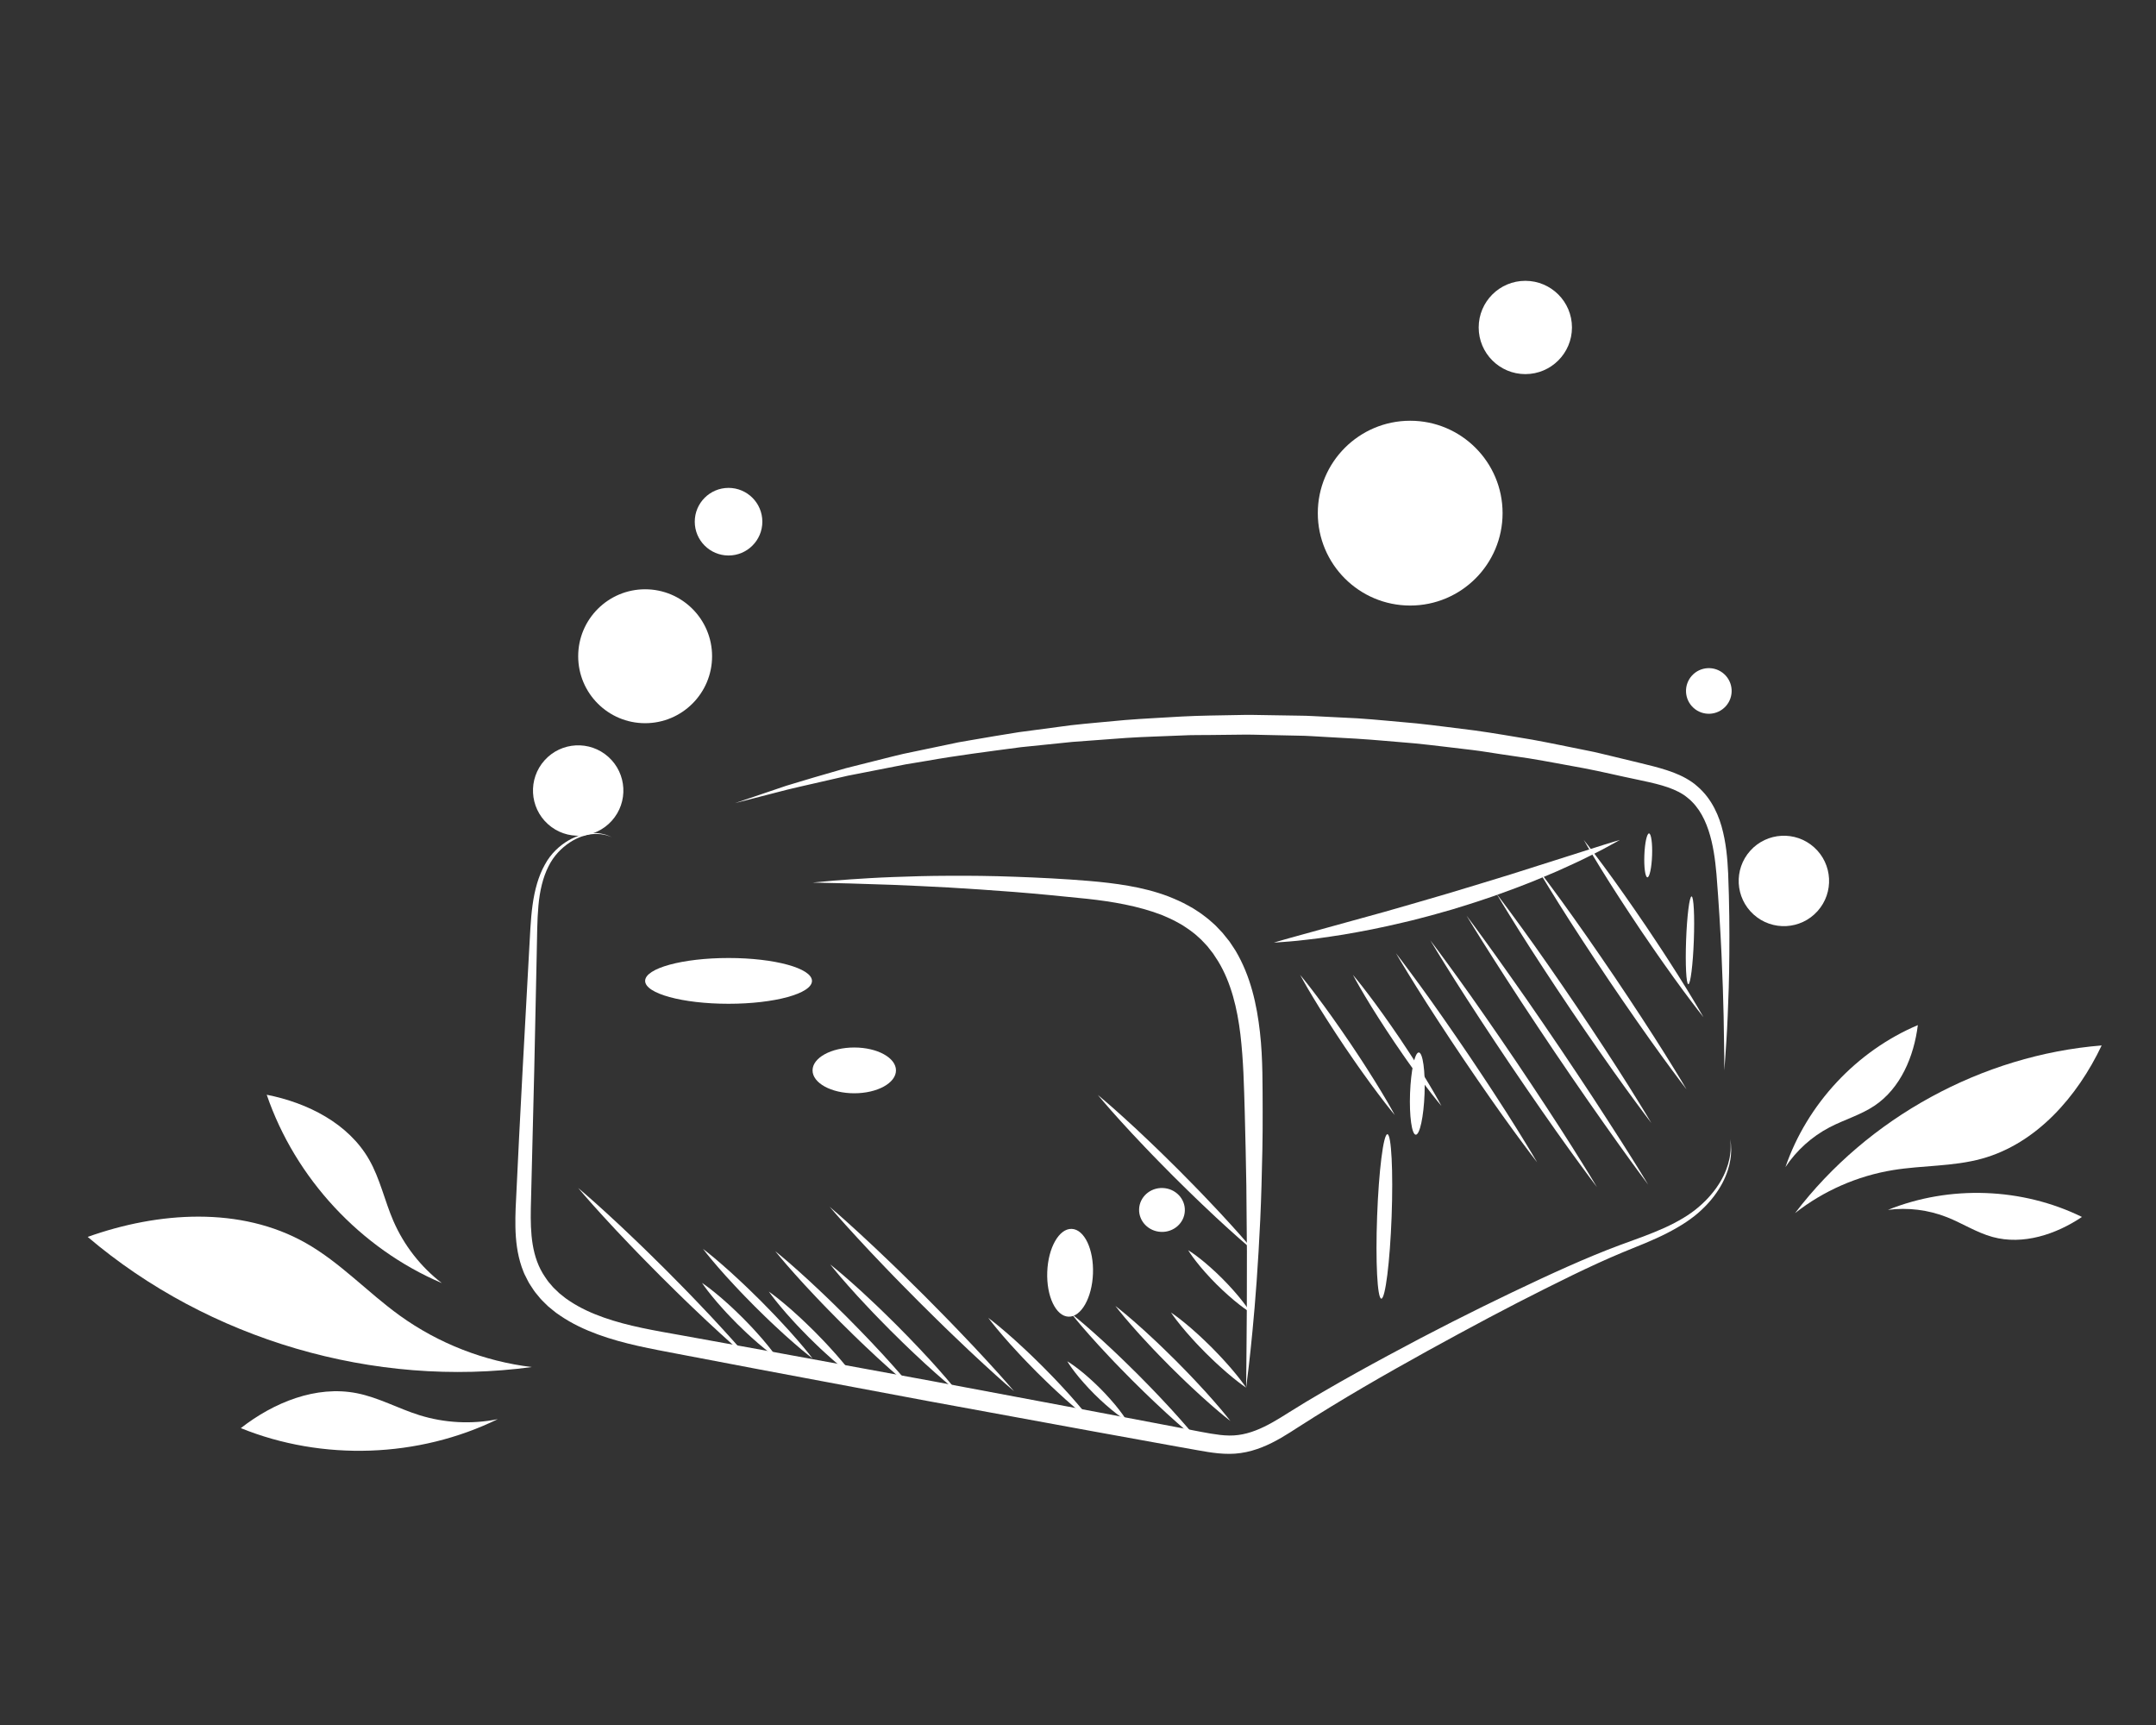 <svg xmlns="http://www.w3.org/2000/svg" xmlns:xlink="http://www.w3.org/1999/xlink" width="945" zoomAndPan="magnify" viewBox="0 0 708.75 567" height="756" preserveAspectRatio="xMidYMid meet" version="1.0"><rect x="0" y="0" width="708.75" height="567" fill="#333333" stroke="none"/><defs><clipPath id="8329b37b37"><path d="M 486 92.242 L 517 92.242 L 517 123 L 486 123 Z M 486 92.242 " clip-rule="nonzero"/></clipPath><clipPath id="38b4500ba2"><path d="M 28.164 399 L 175 399 L 175 451 L 28.164 451 Z M 28.164 399 " clip-rule="nonzero"/></clipPath></defs><path fill="#ffffff" d="M 201.168 275.199 C 201.168 275.199 200.629 274.961 199.555 274.602 C 198.477 274.297 196.797 273.969 194.633 274.191 C 193.547 274.27 192.371 274.586 191.113 274.992 C 189.871 275.477 188.547 276.074 187.246 276.949 C 184.66 278.688 182.016 281.238 180.266 284.859 C 178.469 288.418 177.438 292.82 177 297.66 C 176.555 302.504 176.574 307.852 176.438 313.57 C 176.191 324.992 175.918 337.887 175.621 351.949 C 175.277 365.996 174.895 381.219 174.496 397.32 C 174.363 405.238 174.719 413.25 179.184 419.75 C 179.699 420.484 180.156 421.238 180.836 421.953 L 181.773 423.055 C 182.09 423.414 182.473 423.73 182.812 424.07 L 183.863 425.082 L 185.016 425.996 C 185.41 426.301 185.777 426.633 186.184 426.914 L 187.43 427.754 C 190.766 429.961 194.555 431.684 198.527 433.082 C 206.527 435.906 215.172 437.34 224.129 438.934 C 233.031 440.547 242.039 442.176 251.121 443.82 C 269.273 447.145 287.719 450.527 306.16 453.91 C 324.59 457.367 343.012 460.824 361.152 464.23 C 370.219 465.953 379.211 467.66 388.105 469.348 C 392.531 470.152 397.035 471.184 401.125 471.66 C 403.199 471.883 405.133 471.945 407.105 471.672 C 408.949 471.438 410.914 470.902 412.773 470.18 C 416.555 468.734 420.074 466.551 423.754 464.223 C 427.383 461.934 431.117 459.699 434.793 457.562 C 442.137 453.285 449.402 449.266 456.512 445.438 C 470.727 437.75 484.359 430.883 497.07 424.797 C 509.793 418.715 521.531 413.344 532.332 409.324 C 537.723 407.363 542.734 405.598 547.18 403.578 C 551.594 401.562 555.539 399.258 558.539 396.621 C 560.066 395.312 561.418 393.957 562.562 392.57 C 563.738 391.203 564.691 389.809 565.508 388.469 C 567.117 385.766 568.023 383.203 568.473 381.078 C 568.734 380.016 568.793 379.051 568.898 378.223 C 568.914 377.391 568.949 376.684 568.926 376.117 C 568.836 374.988 568.789 374.406 568.789 374.406 C 568.789 374.406 568.867 374.988 569.02 376.113 C 569.07 376.68 569.074 377.391 569.102 378.23 C 569.043 379.066 569.039 380.051 568.836 381.141 C 568.496 383.332 567.711 385.992 566.211 388.859 C 564.707 391.715 562.484 394.77 559.43 397.617 C 556.375 400.539 552.488 403.031 548.023 405.32 C 543.566 407.621 538.531 409.562 533.266 411.715 C 522.801 416.066 511.273 421.859 498.781 428.238 C 492.551 431.461 486.082 434.875 479.438 438.488 C 472.785 442.09 465.926 445.852 458.938 449.816 C 451.941 453.77 444.809 457.918 437.621 462.309 C 434.031 464.508 430.465 466.727 426.816 469.074 C 423.23 471.395 419.352 473.918 414.926 475.68 C 412.699 476.562 410.383 477.254 407.84 477.609 C 405.426 477.973 402.875 477.93 400.512 477.703 C 398.129 477.473 395.84 477.07 393.621 476.672 C 391.41 476.281 389.188 475.883 386.965 475.484 C 378.066 473.871 369.059 472.238 359.977 470.594 C 341.82 467.262 323.379 463.879 304.938 460.5 C 286.508 457.039 268.078 453.582 249.938 450.18 C 240.871 448.449 231.879 446.742 222.992 445.051 C 214.176 443.363 205.117 441.773 196.543 438.625 C 192.262 437.059 188.066 435.105 184.238 432.504 L 182.809 431.512 C 182.34 431.172 181.902 430.785 181.449 430.422 L 180.105 429.312 L 178.859 428.082 C 178.453 427.664 178.02 427.277 177.645 426.832 L 176.527 425.48 C 175.762 424.633 175.109 423.574 174.441 422.551 C 173.703 421.492 173.348 420.605 172.844 419.648 L 172.488 418.949 L 172.336 418.629 L 172.254 418.426 L 172.09 418.027 C 171.871 417.492 171.66 416.953 171.484 416.414 C 170.742 414.246 170.254 412.039 169.938 409.867 C 169.316 405.504 169.363 401.258 169.508 397.184 C 170.238 381.035 171.059 365.859 171.793 351.801 C 172.559 337.758 173.266 324.883 173.887 313.477 C 174.242 307.777 174.379 302.422 175.078 297.434 C 175.762 292.465 177.02 287.926 179.105 284.223 C 181.098 280.5 184.047 277.902 186.828 276.273 C 188.227 275.434 189.637 274.891 190.934 274.465 C 192.266 274.109 193.492 273.855 194.605 273.832 C 196.836 273.723 198.512 274.145 199.586 274.516 C 200.641 274.938 201.168 275.199 201.168 275.199 " fill-opacity="1" fill-rule="nonzero"/><path fill="#ffffff" d="M 409.652 456.121 C 409.652 456.121 409.691 451.641 409.766 443.793 C 409.797 439.875 409.836 435.117 409.875 429.66 C 409.883 424.207 409.891 418.055 409.902 411.344 C 409.844 404.637 409.781 397.371 409.715 389.688 C 409.613 382.004 409.391 373.91 409.191 365.539 C 409.078 361.336 408.949 357.125 408.762 352.797 C 408.562 348.566 408.258 344.262 407.762 340.012 C 406.742 331.539 404.738 323.039 400.449 315.969 L 398.77 313.398 L 396.879 310.988 L 394.867 308.852 L 393.625 307.73 C 393.207 307.348 392.785 306.969 392.414 306.703 C 391.641 306.125 390.91 305.516 390.023 304.965 L 388.742 304.117 L 387.41 303.359 C 385.629 302.332 383.73 301.5 381.82 300.707 C 374.047 297.75 365.648 296.336 357.414 295.434 C 349.121 294.582 341.059 293.789 333.418 293.184 C 325.773 292.602 318.527 292.098 311.836 291.715 C 305.148 291.359 299.004 291.066 293.559 290.848 C 288.105 290.676 283.352 290.516 279.438 290.391 C 271.594 290.203 267.113 290.094 267.113 290.094 C 267.113 290.094 268.23 289.992 270.32 289.801 C 272.422 289.609 275.488 289.312 279.406 289.055 C 283.324 288.793 288.086 288.48 293.551 288.281 C 299.027 288.066 305.195 287.883 311.934 287.867 C 318.676 287.824 325.98 287.895 333.699 288.188 C 341.43 288.465 349.559 288.855 357.992 289.559 C 362.223 289.918 366.555 290.391 370.949 291.16 C 375.336 291.922 379.789 293.008 384.152 294.672 C 386.324 295.539 388.492 296.473 390.578 297.645 L 392.137 298.52 L 393.656 299.5 C 394.66 300.117 395.668 300.906 396.672 301.676 C 397.203 302.07 397.609 302.438 398.023 302.805 L 399.277 303.914 L 399.355 303.988 C 399.355 303.988 399.586 304.203 399.527 304.148 L 399.691 304.312 L 400.004 304.641 L 400.637 305.309 L 401.895 306.633 L 404.18 309.48 C 404.848 310.492 405.543 311.492 406.188 312.52 C 411.152 320.902 413.176 330.309 414.188 339.273 C 414.699 343.785 414.902 348.219 414.988 352.625 C 415.055 356.941 415.078 361.262 415.078 365.457 C 415.117 373.879 414.926 382.016 414.699 389.727 C 414.488 397.438 414.133 404.73 413.73 411.449 C 412.957 424.895 411.918 436.062 411.09 443.871 C 410.691 447.773 410.301 450.836 410.043 452.922 C 409.785 455.012 409.652 456.121 409.652 456.121 " fill-opacity="1" fill-rule="nonzero"/><path fill="#ffffff" d="M 241.637 263.98 C 241.637 263.98 247.77 261.906 258.5 258.266 C 263.91 256.586 270.531 254.668 278.141 252.484 C 281.977 251.52 286.059 250.496 290.359 249.41 C 292.512 248.871 294.715 248.305 296.988 247.785 C 299.266 247.309 301.602 246.816 303.984 246.32 C 306.367 245.824 308.805 245.316 311.281 244.797 C 312.523 244.535 313.773 244.273 315.039 244.004 C 316.309 243.785 317.59 243.559 318.887 243.336 C 324.062 242.445 329.418 241.527 334.938 240.66 C 340.473 239.922 346.164 239.168 351.98 238.391 C 357.809 237.73 363.789 237.262 369.859 236.672 C 375.934 236.176 382.129 235.918 388.398 235.52 C 394.668 235.176 401.023 235.16 407.426 235.02 C 410.629 234.91 413.844 235.043 417.066 235.074 C 420.293 235.121 423.527 235.176 426.77 235.227 C 430.012 235.227 433.254 235.488 436.5 235.621 L 446.25 236.109 C 452.742 236.531 459.223 237.234 465.68 237.777 C 472.125 238.453 478.523 239.344 484.883 240.109 C 491.23 240.992 497.488 242.098 503.684 243.121 C 509.859 244.242 515.926 245.555 521.906 246.734 C 524.906 247.289 527.824 248.102 530.746 248.762 C 533.656 249.461 536.539 250.164 539.391 250.852 C 542.234 251.543 545.043 252.223 547.914 253.156 C 550.758 254.07 553.633 255.281 556.207 257.066 L 556.684 257.414 L 556.922 257.586 L 557.129 257.746 L 557.23 257.832 L 558.02 258.508 C 558.523 258.898 559.113 259.508 559.68 260.094 C 560.801 261.266 561.664 262.445 562.477 263.711 C 564.062 266.238 565.164 268.918 565.922 271.578 C 567.441 276.914 567.859 282.121 568.102 287.027 C 568.496 296.781 568.559 305.695 568.488 313.598 C 568.449 321.5 568.195 328.387 567.949 334.047 C 567.715 339.715 567.391 344.16 567.184 347.188 C 566.965 350.215 566.844 351.828 566.844 351.828 C 566.844 351.828 566.84 350.211 566.824 347.18 C 566.777 344.145 566.703 339.695 566.613 334.039 C 566.367 322.73 565.793 306.555 564.258 287.285 C 563.832 282.523 563.195 277.598 561.641 272.91 C 560.855 270.578 559.852 268.316 558.492 266.305 C 557.82 265.32 557.023 264.32 556.223 263.539 C 555.824 263.152 555.477 262.758 554.871 262.316 L 554.066 261.672 L 553.406 261.211 C 549.301 258.555 543.828 257.445 538.098 256.223 C 532.406 255.062 526.641 253.641 520.711 252.516 C 514.773 251.457 508.754 250.266 502.633 249.27 C 499.559 248.816 496.469 248.363 493.367 247.902 C 490.262 247.453 487.156 246.891 484.008 246.523 C 477.719 245.809 471.391 244.965 465.012 244.336 C 458.629 243.832 452.23 243.188 445.809 242.797 L 436.176 242.258 C 432.973 242.105 429.766 241.82 426.566 241.805 C 423.363 241.738 420.168 241.668 416.977 241.598 C 413.793 241.551 410.613 241.398 407.445 241.484 C 404.281 241.523 401.129 241.559 397.992 241.59 C 394.852 241.637 391.723 241.566 388.629 241.742 C 382.43 242.02 376.289 242.16 370.266 242.551 C 364.25 242.996 358.332 243.434 352.539 243.863 C 346.758 244.457 341.102 245.035 335.598 245.598 C 324.621 247.059 314.223 248.379 304.703 250.086 C 302.32 250.477 299.98 250.867 297.695 251.25 C 295.426 251.695 293.207 252.133 291.043 252.559 C 286.711 253.406 282.602 254.207 278.742 254.965 C 271.09 256.762 264.383 258.207 258.879 259.539 C 247.906 262.367 241.637 263.98 241.637 263.98 " fill-opacity="1" fill-rule="nonzero"/><path fill="#ffffff" d="M 266.922 322.418 C 266.922 326.57 254.645 329.938 239.5 329.938 C 224.352 329.938 212.078 326.57 212.078 322.418 C 212.078 318.262 224.352 314.891 239.5 314.891 C 254.645 314.891 266.922 318.262 266.922 322.418 " fill-opacity="1" fill-rule="nonzero"/><path fill="#ffffff" d="M 294.539 351.828 C 294.539 355.988 288.398 359.355 280.824 359.355 C 273.254 359.355 267.113 355.988 267.113 351.828 C 267.113 347.676 273.254 344.309 280.824 344.309 C 288.398 344.309 294.539 347.676 294.539 351.828 " fill-opacity="1" fill-rule="nonzero"/><path fill="#ffffff" d="M 352.312 403.93 C 356.469 404.086 359.594 410.668 359.297 418.633 C 359 426.602 355.398 432.938 351.246 432.785 C 347.094 432.629 343.965 426.047 344.266 418.078 C 344.559 410.113 348.16 403.777 352.312 403.93 " fill-opacity="1" fill-rule="nonzero"/><path fill="#ffffff" d="M 382.246 390.496 C 386.398 390.648 389.645 394 389.496 397.984 C 389.352 401.969 385.863 405.074 381.711 404.918 C 377.562 404.766 374.316 401.414 374.461 397.43 C 374.609 393.445 378.09 390.336 382.246 390.496 " fill-opacity="1" fill-rule="nonzero"/><path fill="#ffffff" d="M 556.082 294.648 C 556.785 294.676 557.113 301.152 556.82 309.125 C 556.527 317.09 555.715 323.527 555.016 323.5 C 554.312 323.473 553.984 316.996 554.277 309.031 C 554.57 301.059 555.383 294.621 556.082 294.648 " fill-opacity="1" fill-rule="nonzero"/><path fill="#ffffff" d="M 542.094 273.945 C 542.797 273.973 543.246 277.227 543.094 281.211 C 542.949 285.191 542.262 288.402 541.555 288.375 C 540.852 288.348 540.402 285.098 540.555 281.117 C 540.699 277.129 541.387 273.922 542.094 273.945 " fill-opacity="1" fill-rule="nonzero"/><path fill="#ffffff" d="M 456.09 372.809 C 457.402 372.859 458.02 385 457.473 399.926 C 456.918 414.852 455.402 426.914 454.09 426.863 C 452.77 426.816 452.152 414.676 452.707 399.75 C 453.254 384.824 454.773 372.762 456.09 372.809 " fill-opacity="1" fill-rule="nonzero"/><path fill="#ffffff" d="M 466.41 345.941 C 467.73 345.996 468.574 352.078 468.297 359.547 C 468.02 367.008 466.73 373.02 465.41 372.973 C 464.098 372.918 463.254 366.832 463.531 359.371 C 463.809 351.906 465.098 345.895 466.41 345.941 " fill-opacity="1" fill-rule="nonzero"/><path fill="#ffffff" d="M 234.086 215.703 C 234.086 227.859 224.227 237.711 212.078 237.711 C 199.922 237.711 190.07 227.859 190.07 215.703 C 190.07 203.547 199.922 193.695 212.078 193.695 C 224.227 193.695 234.086 203.547 234.086 215.703 " fill-opacity="1" fill-rule="nonzero"/><path fill="#ffffff" d="M 250.609 171.48 C 250.609 177.613 245.633 182.59 239.5 182.59 C 233.367 182.59 228.391 177.613 228.391 171.48 C 228.391 165.344 233.367 160.367 239.5 160.367 C 245.633 160.367 250.609 165.344 250.609 171.48 " fill-opacity="1" fill-rule="nonzero"/><path fill="#ffffff" d="M 493.949 168.668 C 493.949 185.441 480.352 199.039 463.578 199.039 C 446.805 199.039 433.207 185.441 433.207 168.668 C 433.207 151.895 446.805 138.297 463.578 138.297 C 480.352 138.297 493.949 151.895 493.949 168.668 " fill-opacity="1" fill-rule="nonzero"/><g clip-path="url(#8329b37b37)"><path fill="#ffffff" d="M 516.758 107.633 C 516.758 116.102 509.895 122.969 501.426 122.969 C 492.957 122.969 486.094 116.102 486.094 107.633 C 486.094 99.164 492.957 92.305 501.426 92.305 C 509.895 92.305 516.758 99.164 516.758 107.633 " fill-opacity="1" fill-rule="nonzero"/></g><path fill="#ffffff" d="M 596.363 278.512 C 602.465 284 602.961 293.398 597.473 299.5 C 591.984 305.602 582.59 306.098 576.488 300.609 C 570.387 295.121 569.887 285.727 575.375 279.625 C 580.863 273.523 590.262 273.023 596.363 278.512 " fill-opacity="1" fill-rule="nonzero"/><path fill="#ffffff" d="M 200.004 248.797 C 206.105 254.285 206.605 263.68 201.117 269.781 C 195.629 275.883 186.23 276.383 180.129 270.895 C 174.027 265.406 173.535 256.008 179.02 249.906 C 184.508 243.805 193.906 243.309 200.004 248.797 " fill-opacity="1" fill-rule="nonzero"/><path fill="#ffffff" d="M 566.766 221.539 C 569.848 224.309 570.098 229.047 567.328 232.129 C 564.555 235.211 559.812 235.457 556.73 232.688 C 553.652 229.918 553.402 225.176 556.172 222.098 C 558.941 219.02 563.688 218.766 566.766 221.539 " fill-opacity="1" fill-rule="nonzero"/><path fill="#ffffff" d="M 418.762 309.832 C 418.762 309.832 420.551 309.27 423.695 308.402 C 426.832 307.539 431.312 306.301 436.684 304.812 C 442.043 303.336 448.289 301.609 454.984 299.762 C 461.66 297.871 468.758 295.805 475.848 293.723 C 479.391 292.652 482.926 291.586 486.406 290.531 C 489.891 289.465 493.309 288.418 496.625 287.402 C 503.246 285.301 509.426 283.336 514.719 281.656 C 520.035 279.969 524.465 278.559 527.566 277.574 C 530.676 276.598 532.484 276.09 532.484 276.09 C 532.484 276.09 530.867 277.031 527.984 278.574 C 526.543 279.352 524.789 280.277 522.742 281.273 C 520.711 282.293 518.406 283.426 515.844 284.562 C 513.309 285.75 510.535 286.977 507.566 288.191 C 504.613 289.449 501.465 290.695 498.184 291.926 C 494.891 293.109 491.52 294.422 488.016 295.551 C 484.543 296.758 480.961 297.824 477.395 298.934 C 473.801 299.949 470.215 301 466.648 301.891 C 463.098 302.852 459.551 303.59 456.148 304.391 C 452.727 305.148 449.406 305.816 446.25 306.379 C 443.094 306.977 440.102 307.461 437.324 307.855 C 434.562 308.297 432.008 308.605 429.746 308.859 C 427.488 309.145 425.508 309.328 423.887 309.461 C 420.633 309.738 418.762 309.832 418.762 309.832 " fill-opacity="1" fill-rule="nonzero"/><path fill="#ffffff" d="M 427.391 320.426 C 427.391 320.426 429.637 323.102 432.77 327.281 C 434.34 329.359 436.141 331.816 438.027 334.473 C 439.926 337.121 441.887 339.996 443.848 342.863 C 444.812 344.309 445.777 345.758 446.727 347.184 C 447.68 348.602 448.566 350.031 449.457 351.398 C 451.219 354.145 452.824 356.727 454.168 358.969 C 456.871 363.43 458.516 366.52 458.516 366.52 C 458.516 366.52 456.266 363.844 453.137 359.664 C 451.559 357.586 449.758 355.129 447.871 352.469 C 446.934 351.133 445.938 349.777 444.98 348.355 C 444.016 346.949 443.031 345.512 442.047 344.078 C 440.125 341.188 438.195 338.297 436.445 335.539 C 434.684 332.801 433.078 330.215 431.734 327.973 C 429.027 323.512 427.391 320.426 427.391 320.426 " fill-opacity="1" fill-rule="nonzero"/><path fill="#ffffff" d="M 444.746 320.426 C 444.746 320.426 446.867 322.914 449.805 326.812 C 451.285 328.75 452.973 331.043 454.742 333.523 C 456.523 335.996 458.355 338.68 460.195 341.359 C 461.09 342.715 461.992 344.066 462.875 345.398 C 463.773 346.727 464.598 348.062 465.426 349.34 C 467.07 351.914 468.562 354.332 469.809 356.434 C 472.324 360.617 473.844 363.512 473.844 363.512 C 473.844 363.512 471.715 361.023 468.777 357.129 C 467.297 355.188 465.609 352.898 463.84 350.414 C 462.965 349.168 462.031 347.902 461.137 346.574 C 460.23 345.258 459.309 343.914 458.395 342.574 C 456.59 339.871 454.789 337.168 453.16 334.594 C 451.516 332.027 450.023 329.602 448.777 327.508 C 446.266 323.324 444.746 320.426 444.746 320.426 " fill-opacity="1" fill-rule="nonzero"/><path fill="#ffffff" d="M 458.895 313.312 C 458.895 313.312 459.699 314.336 461.062 316.152 C 462.41 317.98 464.383 320.559 466.664 323.711 C 468.957 326.852 471.59 330.543 474.371 334.531 C 477.168 338.504 480.086 342.793 483.004 347.078 C 484.441 349.23 485.883 351.391 487.301 353.512 C 488.73 355.621 490.082 357.742 491.418 359.77 C 494.078 363.836 496.52 367.66 498.578 370.965 C 500.652 374.254 502.301 377.051 503.496 378.984 C 504.668 380.926 505.312 382.051 505.312 382.051 C 505.312 382.051 504.508 381.031 503.145 379.219 C 501.801 377.391 499.82 374.816 497.543 371.66 C 495.254 368.52 492.613 364.828 489.832 360.844 C 488.449 358.84 486.992 356.793 485.562 354.684 C 484.125 352.574 482.664 350.438 481.207 348.293 C 478.32 343.984 475.434 339.68 472.789 335.598 C 470.137 331.531 467.695 327.707 465.633 324.402 C 463.559 321.113 461.906 318.32 460.715 316.387 C 459.539 314.441 458.895 313.312 458.895 313.312 " fill-opacity="1" fill-rule="nonzero"/><path fill="#ffffff" d="M 470.188 309.078 C 470.188 309.078 471.105 310.297 472.719 312.441 C 474.289 314.609 476.594 317.668 479.258 321.402 C 481.941 325.117 485.035 329.492 488.305 334.199 C 491.594 338.898 495.027 343.957 498.469 349.012 C 500.172 351.555 501.871 354.098 503.543 356.594 C 505.203 359.109 506.836 361.582 508.414 363.973 C 511.562 368.766 514.457 373.266 516.91 377.145 C 519.375 381.016 521.348 384.293 522.77 386.562 C 524.156 388.855 524.949 390.164 524.949 390.164 C 524.949 390.164 524.031 388.938 522.418 386.797 C 520.848 384.633 518.543 381.574 515.875 377.844 C 513.191 374.125 510.102 369.75 506.828 365.043 C 505.199 362.684 503.516 360.246 501.805 357.77 C 500.113 355.281 498.391 352.754 496.668 350.227 C 493.262 345.145 489.852 340.07 486.723 335.27 C 483.578 330.473 480.684 325.973 478.23 322.094 C 475.766 318.223 473.785 314.949 472.367 312.68 C 470.977 310.387 470.188 309.078 470.188 309.078 " fill-opacity="1" fill-rule="nonzero"/><path fill="#ffffff" d="M 482.102 300.965 C 482.102 300.965 483.102 302.301 484.848 304.648 C 486.547 307.016 489.059 310.352 491.938 314.441 C 494.816 318.531 498.234 323.266 501.793 328.406 C 505.367 333.539 509.117 339.059 512.867 344.574 C 514.719 347.34 516.578 350.109 518.402 352.84 C 520.215 355.578 522 358.27 523.723 360.879 C 527.168 366.102 530.277 371.039 533.004 375.238 C 535.719 379.438 537.871 383.012 539.434 385.477 C 540.957 387.969 541.82 389.395 541.82 389.395 C 541.82 389.395 540.828 388.059 539.082 385.715 C 537.375 383.348 534.867 380.016 531.984 375.918 C 529.105 371.828 525.688 367.094 522.137 361.953 C 520.359 359.375 518.527 356.715 516.664 354.02 C 514.82 351.301 512.938 348.547 511.062 345.785 C 507.352 340.25 503.633 334.715 500.207 329.477 C 496.766 324.262 493.648 319.32 490.934 315.121 C 488.215 310.922 486.055 307.348 484.496 304.883 C 482.977 302.383 482.102 300.965 482.102 300.965 " fill-opacity="1" fill-rule="nonzero"/><path fill="#ffffff" d="M 491.973 293.789 C 491.973 293.789 492.848 294.918 494.336 296.91 C 495.801 298.918 497.953 301.75 500.438 305.219 C 502.941 308.668 505.82 312.723 508.863 317.094 C 511.922 321.457 515.117 326.156 518.312 330.855 C 519.895 333.215 521.477 335.578 523.031 337.902 C 524.566 340.234 526.078 342.531 527.551 344.758 C 530.469 349.215 533.148 353.398 535.422 357.008 C 537.707 360.613 539.527 363.664 540.844 365.773 C 542.137 367.902 542.852 369.133 542.852 369.133 C 542.852 369.133 541.98 368.008 540.492 366.012 C 539.023 364.004 536.871 361.172 534.387 357.711 C 531.883 354.258 529.008 350.199 525.965 345.828 C 524.445 343.637 522.879 341.375 521.285 339.074 C 519.715 336.766 518.113 334.414 516.516 332.07 C 513.352 327.352 510.188 322.633 507.281 318.164 C 504.367 313.707 501.68 309.523 499.41 305.914 C 497.129 302.312 495.301 299.258 493.984 297.148 C 492.691 295.02 491.973 293.789 491.973 293.789 " fill-opacity="1" fill-rule="nonzero"/><path fill="#ffffff" d="M 505.312 285.352 C 505.312 285.352 506.16 286.438 507.598 288.359 C 509.016 290.297 511.094 293.027 513.5 296.367 C 515.918 299.699 518.699 303.609 521.645 307.824 C 524.598 312.031 527.676 316.566 530.766 321.102 C 532.289 323.379 533.812 325.66 535.316 327.906 C 536.801 330.156 538.262 332.379 539.676 334.523 C 542.488 338.824 545.074 342.867 547.262 346.355 C 549.461 349.832 551.219 352.781 552.484 354.824 C 553.73 356.879 554.418 358.066 554.418 358.066 C 554.418 358.066 553.57 356.98 552.133 355.059 C 550.711 353.121 548.629 350.395 546.227 347.051 C 543.812 343.723 541.027 339.809 538.086 335.594 C 536.621 333.484 535.113 331.301 533.574 329.078 C 532.055 326.848 530.508 324.586 528.965 322.316 C 525.918 317.762 522.863 313.203 520.062 308.895 C 517.242 304.59 514.656 300.547 512.473 297.062 C 510.273 293.586 508.512 290.633 507.25 288.594 C 506 286.543 505.312 285.352 505.312 285.352 " fill-opacity="1" fill-rule="nonzero"/><path fill="#ffffff" d="M 520.641 276.09 C 520.641 276.09 521.332 276.949 522.508 278.477 C 523.66 280.016 525.355 282.18 527.305 284.844 C 529.262 287.496 531.508 290.617 533.875 293.984 C 536.262 297.348 538.73 300.977 541.211 304.605 C 542.43 306.434 543.648 308.262 544.848 310.059 C 546.059 311.852 547.195 313.648 548.328 315.371 C 550.566 318.828 552.621 322.082 554.348 324.887 C 556.094 327.684 557.465 330.074 558.461 331.719 C 559.445 333.371 559.98 334.336 559.98 334.336 C 559.98 334.336 559.281 333.484 558.113 331.953 C 556.957 330.414 555.262 328.25 553.312 325.586 C 551.352 322.934 549.105 319.812 546.738 316.445 C 545.562 314.754 544.32 313.027 543.109 311.234 C 541.891 309.449 540.648 307.637 539.406 305.82 C 536.973 302.168 534.527 298.52 532.297 295.051 C 530.059 291.598 528 288.348 526.273 285.535 C 524.535 282.738 523.156 280.355 522.156 278.711 C 521.176 277.051 520.641 276.09 520.641 276.09 " fill-opacity="1" fill-rule="nonzero"/><g clip-path="url(#38b4500ba2)"><path fill="#ffffff" d="M 28.824 406.566 C 68.609 440.398 123.051 456.352 174.805 449.344 C 159.246 447.477 144.176 441.605 131.457 432.449 C 120.879 424.84 111.883 415.004 100.539 408.586 C 79.074 396.418 52.059 398.277 28.824 406.566 " fill-opacity="1" fill-rule="nonzero"/></g><path fill="#ffffff" d="M 79.164 469.418 C 106.055 480.312 137.559 479.215 163.629 466.473 C 155.09 468.211 146.121 467.742 137.812 465.141 C 130.902 462.973 124.445 459.359 117.336 457.949 C 103.895 455.289 89.973 460.988 79.164 469.418 " fill-opacity="1" fill-rule="nonzero"/><path fill="#ffffff" d="M 87.684 359.84 C 97.07 387.297 118.531 410.379 145.23 421.738 C 138.328 416.426 132.801 409.344 129.328 401.355 C 126.445 394.715 124.941 387.469 121.355 381.18 C 114.562 369.273 101.133 362.488 87.684 359.84 " fill-opacity="1" fill-rule="nonzero"/><path fill="#ffffff" d="M 690.887 343.633 C 651.582 346.812 613.996 367.363 590.109 398.734 C 599.414 391.422 610.59 386.516 622.27 384.609 C 631.984 383.02 642.035 383.473 651.52 380.848 C 669.473 375.879 682.906 360.465 690.887 343.633 " fill-opacity="1" fill-rule="nonzero"/><path fill="#ffffff" d="M 630.457 336.949 C 610.281 345.496 594.051 362.898 586.934 383.617 C 590.562 378.141 595.602 373.594 601.426 370.551 C 606.277 368.016 611.656 366.5 616.195 363.457 C 624.801 357.699 629.188 347.227 630.457 336.949 " fill-opacity="1" fill-rule="nonzero"/><path fill="#ffffff" d="M 684.41 400.004 C 664.738 390.352 640.957 389.488 620.637 397.68 C 627.16 396.832 633.891 397.664 640.008 400.074 C 645.094 402.078 649.766 405.148 655.039 406.59 C 665.027 409.316 675.816 405.773 684.41 400.004 " fill-opacity="1" fill-rule="nonzero"/><path fill="#ffffff" d="M 190.07 390.488 C 190.07 390.488 193.891 393.676 199.367 398.703 C 202.109 401.203 205.281 404.164 208.625 407.379 C 210.297 408.996 212.047 410.641 213.77 412.359 C 215.504 414.074 217.266 415.812 219.027 417.551 C 220.766 419.316 222.512 421.074 224.223 422.809 C 225.945 424.531 227.586 426.285 229.203 427.953 C 232.418 431.297 235.379 434.465 237.883 437.215 C 242.91 442.688 246.094 446.512 246.094 446.512 C 246.094 446.512 242.27 443.328 236.793 438.301 C 234.047 435.797 230.879 432.836 227.531 429.621 C 225.867 428.004 224.113 426.363 222.391 424.641 C 220.656 422.93 218.895 421.184 217.133 419.445 C 215.395 417.688 213.652 415.926 211.941 414.188 C 210.223 412.465 208.578 410.715 206.961 409.047 C 203.746 405.699 200.785 402.531 198.281 399.785 C 193.254 394.309 190.07 390.488 190.07 390.488 " fill-opacity="1" fill-rule="nonzero"/><path fill="#ffffff" d="M 255.598 446.512 C 255.598 446.512 253.73 445.277 251.18 443.172 C 249.891 442.129 248.434 440.875 246.91 439.488 C 246.156 438.781 245.348 438.086 244.586 437.324 C 243.809 436.57 243.02 435.809 242.234 435.043 C 241.469 434.25 240.703 433.465 239.949 432.691 C 239.184 431.926 238.488 431.121 237.785 430.367 C 236.398 428.848 235.141 427.387 234.102 426.102 C 231.996 423.547 230.766 421.676 230.766 421.676 C 230.766 421.676 232.633 422.906 235.188 425.012 C 236.477 426.055 237.934 427.312 239.457 428.699 C 240.207 429.402 241.02 430.098 241.781 430.863 C 242.559 431.617 243.344 432.383 244.129 433.148 C 244.895 433.934 245.66 434.719 246.414 435.492 C 247.172 436.262 247.875 437.07 248.574 437.824 C 249.965 439.344 251.219 440.805 252.262 442.086 C 254.367 444.641 255.598 446.512 255.598 446.512 " fill-opacity="1" fill-rule="nonzero"/><path fill="#ffffff" d="M 267.113 446.512 C 267.113 446.512 264.543 444.578 260.945 441.426 C 259.133 439.859 257.066 437.992 254.887 435.949 C 253.809 434.922 252.664 433.887 251.551 432.781 C 250.434 431.684 249.297 430.57 248.16 429.453 C 247.047 428.316 245.93 427.18 244.836 426.066 C 243.727 424.957 242.695 423.809 241.664 422.73 C 239.621 420.555 237.75 418.488 236.184 416.676 C 233.035 413.074 231.105 410.508 231.105 410.508 C 231.105 410.508 233.676 412.434 237.273 415.586 C 239.086 417.152 241.156 419.016 243.332 421.062 C 244.41 422.09 245.559 423.129 246.664 424.234 C 247.785 425.332 248.922 426.441 250.059 427.559 C 251.168 428.695 252.285 429.832 253.383 430.953 C 254.488 432.062 255.52 433.203 256.551 434.289 C 258.594 436.461 260.465 438.535 262.031 440.344 C 265.176 443.945 267.113 446.512 267.113 446.512 " fill-opacity="1" fill-rule="nonzero"/><path fill="#ffffff" d="M 280.824 452.617 C 280.824 452.617 278.754 451.18 275.895 448.77 C 274.457 447.582 272.82 446.141 271.105 444.562 C 270.258 443.77 269.355 442.973 268.488 442.109 C 267.613 441.254 266.723 440.391 265.836 439.52 C 264.969 438.637 264.105 437.746 263.25 436.871 C 262.387 436.008 261.59 435.102 260.793 434.258 C 259.211 432.543 257.777 430.906 256.582 429.465 C 254.18 426.609 252.738 424.535 252.738 424.535 C 252.738 424.535 254.816 425.973 257.672 428.379 C 259.113 429.57 260.754 431.004 262.461 432.586 C 263.309 433.383 264.215 434.18 265.078 435.043 C 265.953 435.895 266.844 436.762 267.734 437.629 C 268.598 438.516 269.461 439.406 270.316 440.281 C 271.176 441.148 271.977 442.051 272.77 442.898 C 274.348 444.609 275.781 446.25 276.977 447.684 C 279.387 450.543 280.824 452.617 280.824 452.617 " fill-opacity="1" fill-rule="nonzero"/><path fill="#ffffff" d="M 299.723 456.121 C 299.723 456.121 296.602 453.633 292.164 449.652 C 289.945 447.676 287.387 445.316 284.691 442.758 C 283.352 441.469 281.941 440.164 280.555 438.785 C 279.164 437.422 277.75 436.027 276.34 434.633 C 274.945 433.227 273.559 431.812 272.184 430.418 C 270.809 429.039 269.504 427.621 268.211 426.285 C 265.648 423.59 263.297 421.031 261.316 418.809 C 257.336 414.375 254.852 411.254 254.852 411.254 C 254.852 411.254 257.973 413.738 262.406 417.719 C 264.633 419.699 267.188 422.055 269.879 424.613 C 271.223 425.91 272.637 427.207 274.02 428.59 C 275.406 429.957 276.82 431.352 278.234 432.742 C 279.625 434.152 281.016 435.566 282.383 436.961 C 283.758 438.344 285.062 439.758 286.355 441.09 C 288.918 443.789 291.27 446.344 293.254 448.57 C 297.234 453 299.723 456.121 299.723 456.121 " fill-opacity="1" fill-rule="nonzero"/><path fill="#ffffff" d="M 314.59 457.289 C 314.59 457.289 311.668 455 307.535 451.32 C 305.461 449.492 303.086 447.312 300.574 444.934 C 299.328 443.742 298.016 442.531 296.727 441.254 C 295.438 439.988 294.125 438.691 292.809 437.398 C 291.516 436.09 290.227 434.773 288.953 433.48 C 287.672 432.199 286.465 430.883 285.273 429.637 C 282.895 427.129 280.715 424.75 278.887 422.672 C 275.207 418.539 272.922 415.617 272.922 415.617 C 272.922 415.617 275.844 417.902 279.977 421.582 C 282.051 423.414 284.434 425.594 286.941 427.973 C 288.184 429.168 289.504 430.371 290.781 431.652 C 292.074 432.922 293.391 434.215 294.703 435.508 C 295.992 436.816 297.285 438.133 298.559 439.426 C 299.832 440.715 301.043 442.027 302.242 443.27 C 304.613 445.777 306.793 448.16 308.625 450.234 C 312.309 454.367 314.59 457.289 314.59 457.289 " fill-opacity="1" fill-rule="nonzero"/><path fill="#ffffff" d="M 333.359 457.289 C 333.359 457.289 329.254 453.816 323.348 448.355 C 320.383 445.637 316.961 442.422 313.344 438.938 C 311.543 437.191 309.652 435.402 307.789 433.543 C 305.906 431.691 304 429.805 302.102 427.918 C 300.215 426.012 298.328 424.105 296.477 422.23 C 294.609 420.367 292.828 418.477 291.082 416.676 C 287.594 413.059 284.379 409.637 281.66 406.672 C 276.195 400.766 272.73 396.66 272.73 396.66 C 272.73 396.66 276.836 400.125 282.75 405.59 C 285.711 408.305 289.129 411.523 292.746 415.004 C 294.547 416.758 296.438 418.539 298.301 420.406 C 300.184 422.258 302.09 424.145 303.992 426.023 C 305.875 427.93 307.762 429.836 309.613 431.719 C 311.473 433.582 313.262 435.473 315.008 437.273 C 318.492 440.891 321.707 444.312 324.43 447.277 C 329.887 453.184 333.359 457.289 333.359 457.289 " fill-opacity="1" fill-rule="nonzero"/><path fill="#ffffff" d="M 358.785 467.082 C 358.785 467.082 356.352 465.277 352.949 462.328 C 351.234 460.863 349.281 459.105 347.23 457.191 C 346.211 456.223 345.129 455.246 344.086 454.207 C 343.027 453.18 341.961 452.125 340.887 451.078 C 339.84 450.012 338.793 448.941 337.758 447.883 C 336.719 446.844 335.75 445.762 334.781 444.742 C 332.859 442.688 331.102 440.734 329.641 439.023 C 326.688 435.617 324.887 433.184 324.887 433.184 C 324.887 433.184 327.328 434.984 330.727 437.934 C 332.438 439.398 334.398 441.152 336.449 443.078 C 337.465 444.047 338.547 445.016 339.594 446.055 C 340.645 447.09 341.715 448.137 342.781 449.184 C 343.836 450.258 344.883 451.324 345.914 452.379 C 346.949 453.426 347.926 454.504 348.895 455.523 C 350.812 457.578 352.566 459.531 354.031 461.246 C 356.984 464.648 358.785 467.082 358.785 467.082 " fill-opacity="1" fill-rule="nonzero"/><path fill="#ffffff" d="M 370.48 467.082 C 370.48 467.082 368.938 466.172 366.875 464.555 C 365.832 463.758 364.656 462.785 363.438 461.699 C 362.219 460.621 360.945 459.438 359.719 458.211 C 358.488 456.984 357.305 455.715 356.227 454.492 C 355.141 453.277 354.168 452.102 353.371 451.059 C 351.754 448.988 350.848 447.445 350.848 447.445 C 350.848 447.445 352.391 448.352 354.461 449.969 C 355.504 450.766 356.676 451.738 357.898 452.824 C 359.117 453.902 360.383 455.086 361.613 456.316 C 362.84 457.543 364.023 458.812 365.102 460.035 C 366.188 461.254 367.16 462.43 367.957 463.469 C 369.574 465.539 370.48 467.082 370.48 467.082 " fill-opacity="1" fill-rule="nonzero"/><path fill="#ffffff" d="M 394 473.613 C 394 473.613 391.074 471.32 386.934 467.629 C 384.848 465.789 382.461 463.605 379.945 461.223 C 378.695 460.023 377.379 458.812 376.086 457.531 C 374.793 456.258 373.473 454.961 372.156 453.664 C 370.859 452.352 369.566 451.031 368.293 449.738 C 367.004 448.449 365.793 447.129 364.594 445.879 C 362.211 443.363 360.027 440.977 358.195 438.898 C 354.496 434.754 352.211 431.82 352.211 431.82 C 352.211 431.82 355.137 434.117 359.285 437.809 C 361.363 439.641 363.75 441.828 366.266 444.207 C 367.512 445.414 368.836 446.617 370.121 447.906 C 371.418 449.176 372.734 450.477 374.055 451.77 C 375.348 453.09 376.641 454.406 377.918 455.703 C 379.195 456.992 380.41 458.312 381.609 459.559 C 383.992 462.078 386.176 464.461 388.012 466.543 C 391.707 470.688 394 473.613 394 473.613 " fill-opacity="1" fill-rule="nonzero"/><path fill="#ffffff" d="M 404.48 467.082 C 404.48 467.082 401.801 465.035 398.031 461.715 C 396.133 460.062 393.965 458.098 391.684 455.949 C 390.551 454.867 389.352 453.77 388.184 452.613 C 387.012 451.461 385.816 450.289 384.621 449.121 C 383.453 447.926 382.281 446.73 381.129 445.559 C 379.965 444.395 378.875 443.191 377.793 442.059 C 375.641 439.781 373.676 437.609 372.027 435.711 C 368.707 431.941 366.664 429.262 366.664 429.262 C 366.664 429.262 369.344 431.305 373.117 434.625 C 375.012 436.273 377.18 438.242 379.465 440.395 C 380.594 441.473 381.793 442.562 382.957 443.73 C 384.137 444.883 385.324 446.051 386.52 447.223 C 387.691 448.418 388.859 449.605 390.016 450.785 C 391.176 451.953 392.262 453.148 393.348 454.285 C 395.496 456.566 397.465 458.734 399.113 460.633 C 402.434 464.402 404.48 467.082 404.48 467.082 " fill-opacity="1" fill-rule="nonzero"/><path fill="#ffffff" d="M 409.652 456.121 C 409.652 456.121 407.793 454.898 405.25 452.809 C 403.969 451.77 402.52 450.52 401.004 449.137 C 400.254 448.438 399.453 447.746 398.688 446.988 C 397.918 446.238 397.133 445.48 396.352 444.715 C 395.594 443.934 394.828 443.148 394.082 442.387 C 393.32 441.621 392.629 440.82 391.93 440.07 C 390.547 438.555 389.301 437.102 388.262 435.824 C 386.172 433.281 384.945 431.418 384.945 431.418 C 384.945 431.418 386.812 432.645 389.352 434.734 C 390.633 435.77 392.086 437.016 393.598 438.398 C 394.348 439.102 395.148 439.793 395.91 440.551 C 396.684 441.301 397.465 442.059 398.25 442.824 C 399.008 443.605 399.77 444.391 400.516 445.16 C 401.277 445.926 401.969 446.727 402.668 447.477 C 404.047 448.988 405.297 450.441 406.336 451.723 C 408.426 454.262 409.652 456.121 409.652 456.121 " fill-opacity="1" fill-rule="nonzero"/><path fill="#ffffff" d="M 411.074 431.418 C 411.074 431.418 409.477 430.453 407.336 428.758 C 406.25 427.918 405.031 426.902 403.766 425.766 C 402.492 424.641 401.168 423.406 399.883 422.121 C 398.605 420.844 397.363 419.523 396.238 418.254 C 395.105 416.984 394.086 415.766 393.246 414.68 C 391.551 412.531 390.594 410.938 390.594 410.938 C 390.594 410.938 392.191 411.895 394.336 413.59 C 395.422 414.43 396.641 415.445 397.91 416.582 C 399.18 417.707 400.5 418.949 401.777 420.227 C 403.062 421.508 404.297 422.836 405.43 424.102 C 406.562 425.371 407.578 426.594 408.414 427.672 C 410.113 429.82 411.074 431.418 411.074 431.418 " fill-opacity="1" fill-rule="nonzero"/><path fill="#ffffff" d="M 412.25 411.254 C 412.25 411.254 408.719 408.359 403.68 403.77 C 401.152 401.488 398.242 398.781 395.164 395.836 C 393.637 394.355 392.027 392.855 390.445 391.281 C 388.855 389.711 387.234 388.117 385.621 386.523 C 384.031 384.906 382.434 383.293 380.863 381.703 C 379.285 380.121 377.789 378.512 376.305 376.984 C 373.363 373.91 370.656 370.996 368.371 368.469 C 363.785 363.426 360.891 359.898 360.891 359.898 C 360.891 359.898 364.422 362.789 369.461 367.379 C 371.988 369.66 374.902 372.367 377.977 375.312 C 379.504 376.793 381.113 378.293 382.695 379.867 C 384.285 381.441 385.898 383.031 387.52 384.629 C 389.109 386.242 390.703 387.859 392.273 389.453 C 393.852 391.035 395.348 392.641 396.828 394.172 C 399.773 397.25 402.48 400.156 404.766 402.688 C 409.352 407.727 412.25 411.254 412.25 411.254 " fill-opacity="1" fill-rule="nonzero"/></svg>